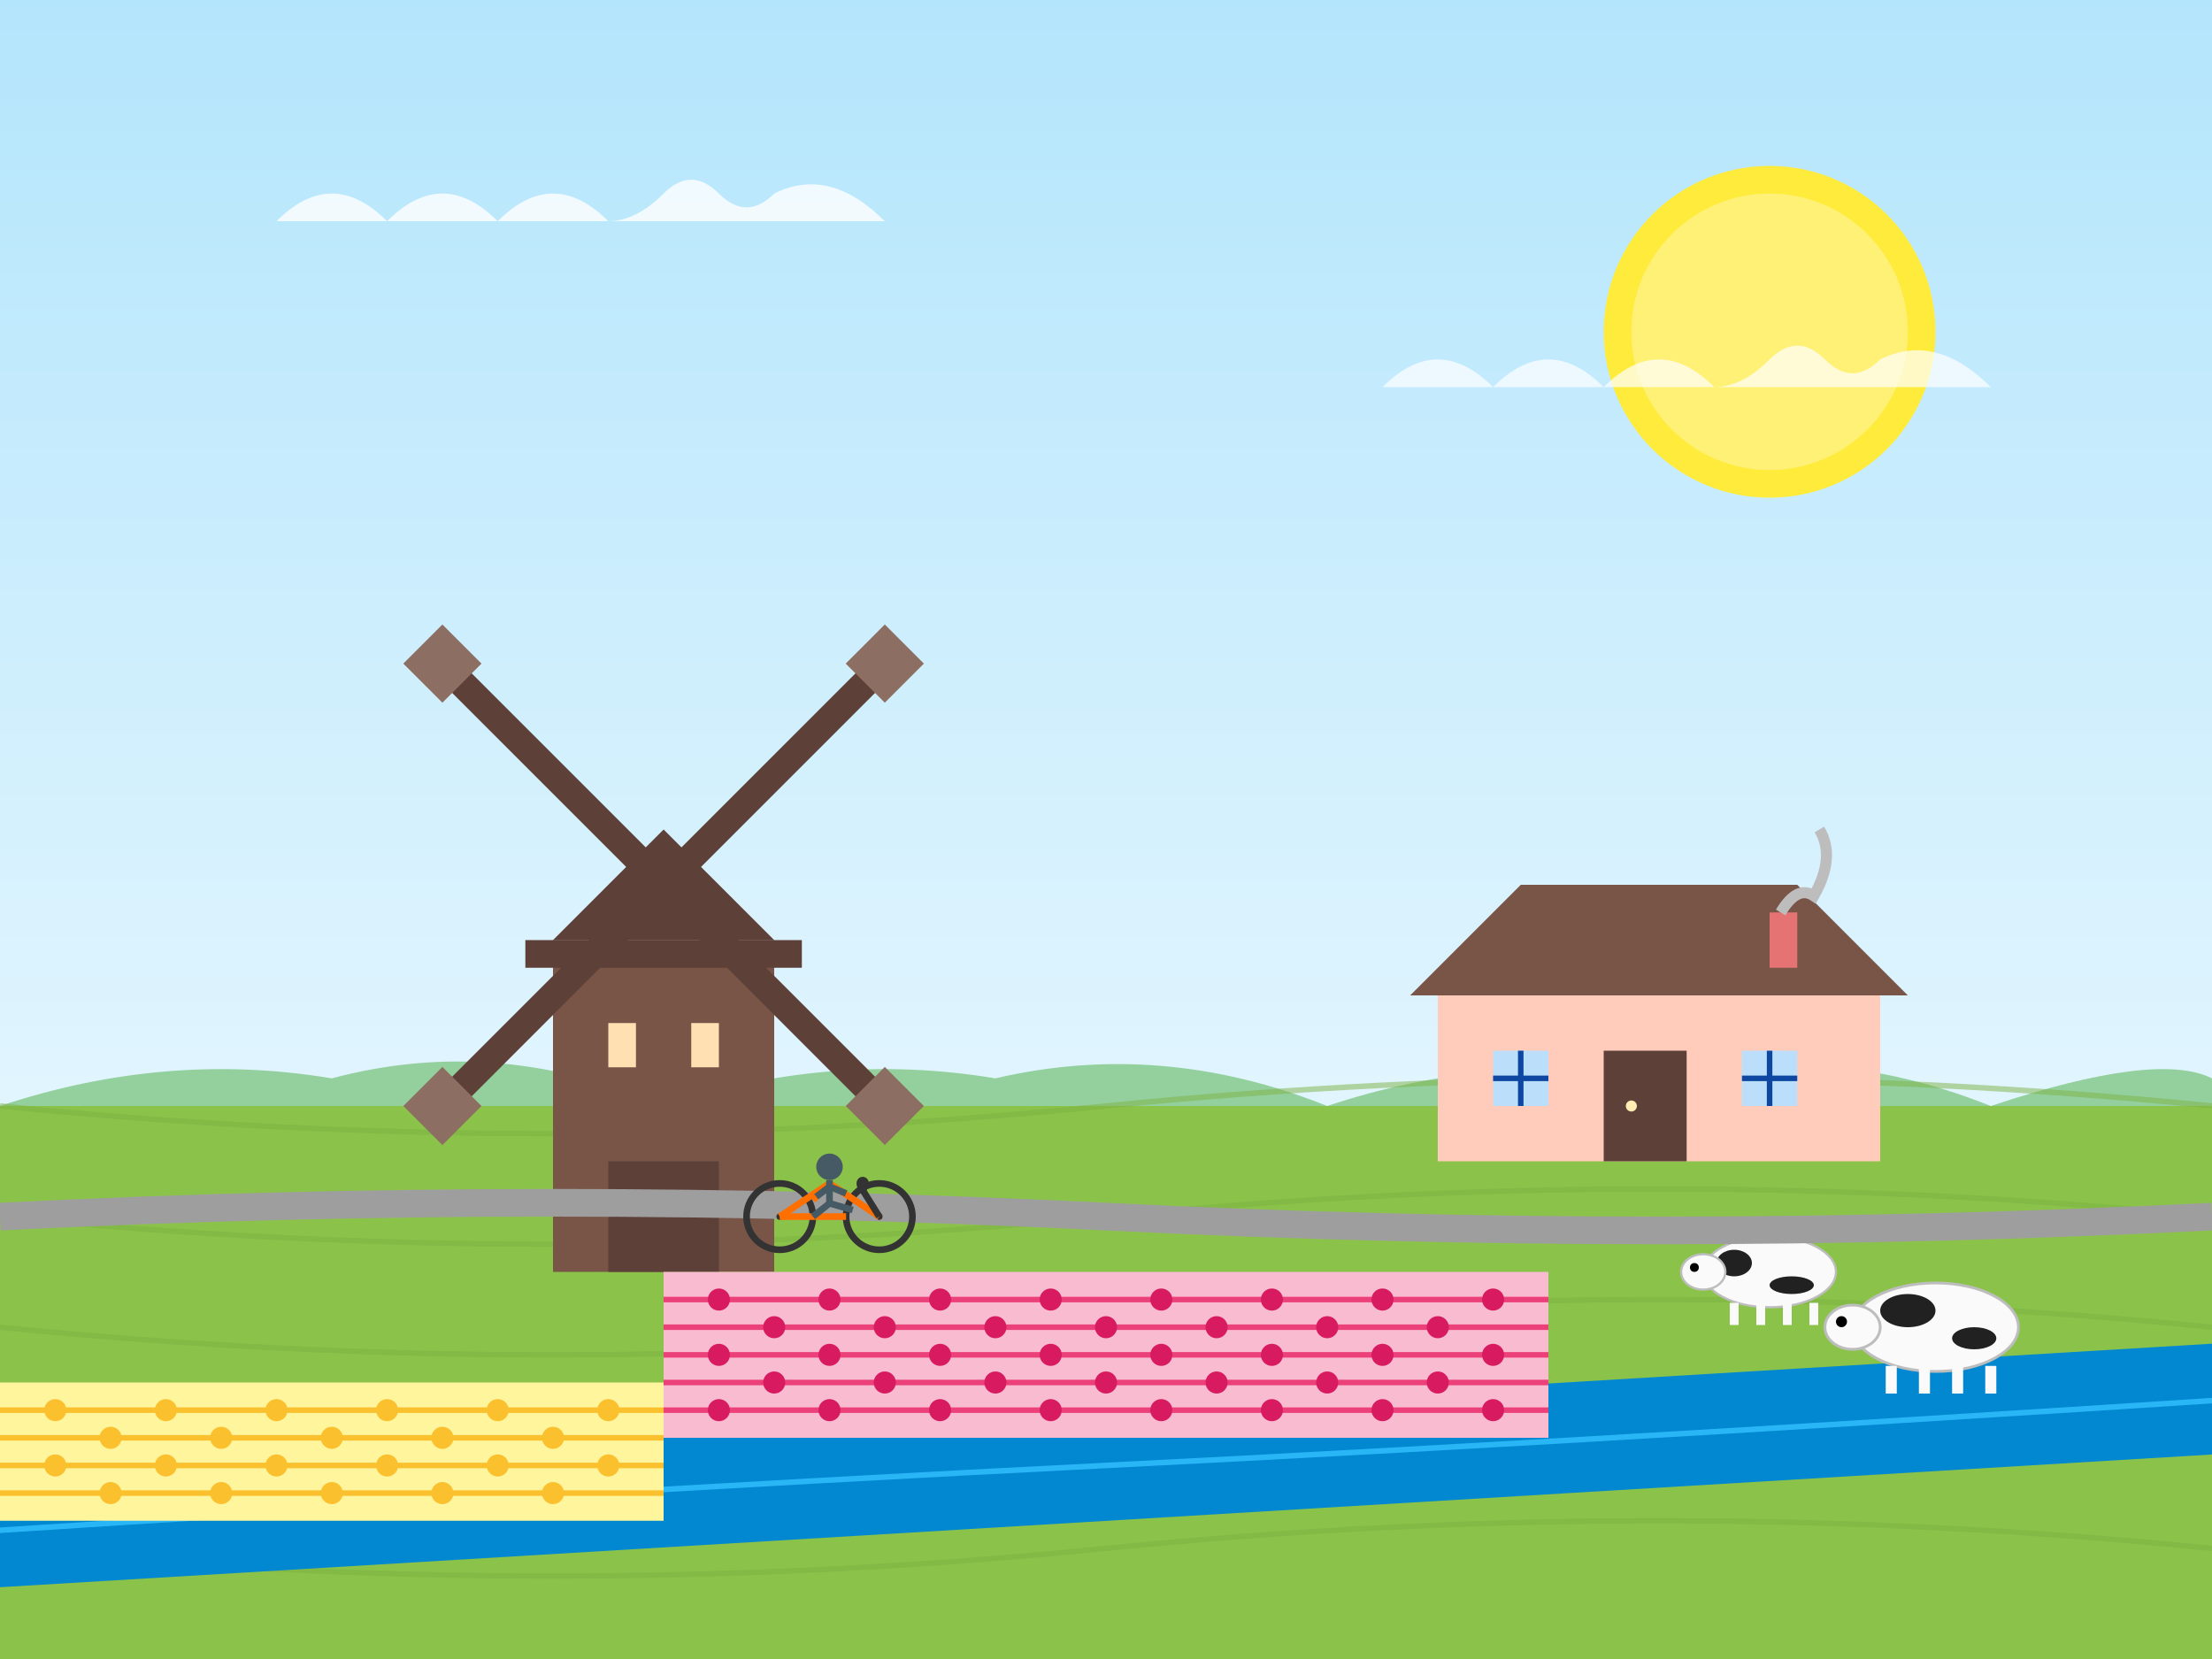 <svg xmlns="http://www.w3.org/2000/svg" width="400" height="300" viewBox="0 0 400 300">
  <rect x="0" y="0" width="400" height="300" fill="#808080" stroke="none"/>
  <!-- Sky background with gradient -->
  <defs>
    <linearGradient id="sky-gradient" x1="0%" y1="0%" x2="0%" y2="100%">
      <stop offset="0%" stop-color="#B3E5FC" />
      <stop offset="100%" stop-color="#E1F5FE" />
    </linearGradient>
  </defs>
  <rect x="0" y="0" width="400" height="200" fill="url(#sky-gradient)" />
  
  <!-- Sun -->
  <circle cx="320" cy="60" r="30" fill="#FFEB3B" />
  <circle cx="320" cy="60" r="25" fill="#FFF176" />
  
  <!-- Clouds -->
  <path d="M50 40 Q60 30 70 40 Q80 30 90 40 Q100 30 110 40 Q115 40 120 35 Q125 30 130 35 Q135 40 140 35 Q150 30 160 40 Z" fill="white" opacity="0.8" />
  <path d="M250 70 Q260 60 270 70 Q280 60 290 70 Q300 60 310 70 Q315 70 320 65 Q325 60 330 65 Q335 70 340 65 Q350 60 360 70 Z" fill="white" opacity="0.7" />
  
  <!-- Distant hills -->
  <path d="M0 200 Q30 190 60 195 Q90 187 120 200 Q150 190 180 195 Q210 188 240 200 Q270 190 300 195 Q330 188 360 200 Q390 190 400 195 L400 200 L0 200 Z" fill="#81C784" opacity="0.8" />
  
  <!-- Meadow -->
  <rect x="0" y="200" width="400" height="100" fill="#8BC34A" />
  
  <!-- Meadow texture -->
  <path d="M0 200 Q100 210 200 200 Q300 190 400 200" stroke="#7CB342" stroke-width="1" fill="none" opacity="0.5" />
  <path d="M0 220 Q100 230 200 220 Q300 210 400 220" stroke="#7CB342" stroke-width="1" fill="none" opacity="0.5" />
  <path d="M0 240 Q100 250 200 240 Q300 230 400 240" stroke="#7CB342" stroke-width="1" fill="none" opacity="0.5" />
  <path d="M0 260 Q100 270 200 260 Q300 250 400 260" stroke="#7CB342" stroke-width="1" fill="none" opacity="0.5" />
  <path d="M0 280 Q100 290 200 280 Q300 270 400 280" stroke="#7CB342" stroke-width="1" fill="none" opacity="0.5" />
  
  <!-- Canal -->
  <path d="M-50 280 L450 250" stroke="#0288D1" stroke-width="20" />
  <path d="M-50 280 Q100 270 200 265 Q300 260 450 250" stroke="#29B6F6" stroke-width="1" fill="none" />
  
  <!-- Windmill -->
  <g transform="translate(120, 170)">
    <!-- Base -->
    <rect x="-20" y="0" width="40" height="60" fill="#795548" />
    <rect x="-25" y="0" width="50" height="5" fill="#5D4037" />
    <rect x="-10" y="40" width="20" height="20" fill="#5D4037" />
    
    <!-- Windows -->
    <rect x="-10" y="15" width="5" height="8" fill="#FFE0B2" />
    <rect x="5" y="15" width="5" height="8" fill="#FFE0B2" />
    
    <!-- Roof -->
    <polygon points="-20,0 20,0 0,-20" fill="#5D4037" />
    
    <!-- Blades -->
    <g transform="translate(0, -10)">
      <line x1="0" y1="0" x2="-40" y2="-40" stroke="#5D4037" stroke-width="5" />
      <line x1="0" y1="0" x2="40" y2="-40" stroke="#5D4037" stroke-width="5" />
      <line x1="0" y1="0" x2="-40" y2="40" stroke="#5D4037" stroke-width="5" />
      <line x1="0" y1="0" x2="40" y2="40" stroke="#5D4037" stroke-width="5" />
      
      <!-- Blade details -->
      <rect x="-45" y="-45" width="10" height="10" fill="#8D6E63" transform="rotate(45, -40, -40)" />
      <rect x="35" y="-45" width="10" height="10" fill="#8D6E63" transform="rotate(45, 40, -40)" />
      <rect x="-45" y="35" width="10" height="10" fill="#8D6E63" transform="rotate(45, -40, 40)" />
      <rect x="35" y="35" width="10" height="10" fill="#8D6E63" transform="rotate(45, 40, 40)" />
    </g>
  </g>
  
  <!-- Farmhouse -->
  <g transform="translate(300, 210)">
    <!-- House body -->
    <rect x="-40" y="-30" width="80" height="30" fill="#FFCCBC" />
    
    <!-- Roof -->
    <polygon points="-45,-30 45,-30 25,-50 -25,-50" fill="#795548" />
    
    <!-- Door -->
    <rect x="-10" y="-20" width="15" height="20" fill="#5D4037" />
    <circle cx="-5" cy="-10" r="1" fill="#FFECB3" />
    
    <!-- Windows -->
    <rect x="-30" y="-20" width="10" height="10" fill="#BBDEFB" />
    <rect x="15" y="-20" width="10" height="10" fill="#BBDEFB" />
    <line x1="-30" y1="-15" x2="-20" y2="-15" stroke="#0D47A1" stroke-width="1" />
    <line x1="-25" y1="-20" x2="-25" y2="-10" stroke="#0D47A1" stroke-width="1" />
    <line x1="15" y1="-15" x2="25" y2="-15" stroke="#0D47A1" stroke-width="1" />
    <line x1="20" y1="-20" x2="20" y2="-10" stroke="#0D47A1" stroke-width="1" />
    
    <!-- Chimney -->
    <rect x="20" y="-45" width="5" height="10" fill="#E57373" />
    
    <!-- Smoke from chimney -->
    <path d="M22 -45 Q25 -50 28 -48 Q32 -55 29 -60" stroke="#BDBDBD" stroke-width="2" fill="none" />
  </g>
  
  <!-- Tulip fields -->
  <g transform="translate(200, 230)">
    <rect x="-80" y="0" width="160" height="30" fill="#F8BBD0" />
    <!-- Tulip rows -->
    <line x1="-80" y1="5" x2="80" y2="5" stroke="#EC407A" stroke-width="1" />
    <line x1="-80" y1="10" x2="80" y2="10" stroke="#EC407A" stroke-width="1" />
    <line x1="-80" y1="15" x2="80" y2="15" stroke="#EC407A" stroke-width="1" />
    <line x1="-80" y1="20" x2="80" y2="20" stroke="#EC407A" stroke-width="1" />
    <line x1="-80" y1="25" x2="80" y2="25" stroke="#EC407A" stroke-width="1" />
    
    <!-- Individual tulips -->
    <circle cx="-70" cy="5" r="2" fill="#D81B60" />
    <circle cx="-50" cy="5" r="2" fill="#D81B60" />
    <circle cx="-30" cy="5" r="2" fill="#D81B60" />
    <circle cx="-10" cy="5" r="2" fill="#D81B60" />
    <circle cx="10" cy="5" r="2" fill="#D81B60" />
    <circle cx="30" cy="5" r="2" fill="#D81B60" />
    <circle cx="50" cy="5" r="2" fill="#D81B60" />
    <circle cx="70" cy="5" r="2" fill="#D81B60" />
    
    <circle cx="-60" cy="10" r="2" fill="#D81B60" />
    <circle cx="-40" cy="10" r="2" fill="#D81B60" />
    <circle cx="-20" cy="10" r="2" fill="#D81B60" />
    <circle cx="0" cy="10" r="2" fill="#D81B60" />
    <circle cx="20" cy="10" r="2" fill="#D81B60" />
    <circle cx="40" cy="10" r="2" fill="#D81B60" />
    <circle cx="60" cy="10" r="2" fill="#D81B60" />
    
    <circle cx="-70" cy="15" r="2" fill="#D81B60" />
    <circle cx="-50" cy="15" r="2" fill="#D81B60" />
    <circle cx="-30" cy="15" r="2" fill="#D81B60" />
    <circle cx="-10" cy="15" r="2" fill="#D81B60" />
    <circle cx="10" cy="15" r="2" fill="#D81B60" />
    <circle cx="30" cy="15" r="2" fill="#D81B60" />
    <circle cx="50" cy="15" r="2" fill="#D81B60" />
    <circle cx="70" cy="15" r="2" fill="#D81B60" />
    
    <circle cx="-60" cy="20" r="2" fill="#D81B60" />
    <circle cx="-40" cy="20" r="2" fill="#D81B60" />
    <circle cx="-20" cy="20" r="2" fill="#D81B60" />
    <circle cx="0" cy="20" r="2" fill="#D81B60" />
    <circle cx="20" cy="20" r="2" fill="#D81B60" />
    <circle cx="40" cy="20" r="2" fill="#D81B60" />
    <circle cx="60" cy="20" r="2" fill="#D81B60" />
    
    <circle cx="-70" cy="25" r="2" fill="#D81B60" />
    <circle cx="-50" cy="25" r="2" fill="#D81B60" />
    <circle cx="-30" cy="25" r="2" fill="#D81B60" />
    <circle cx="-10" cy="25" r="2" fill="#D81B60" />
    <circle cx="10" cy="25" r="2" fill="#D81B60" />
    <circle cx="30" cy="25" r="2" fill="#D81B60" />
    <circle cx="50" cy="25" r="2" fill="#D81B60" />
    <circle cx="70" cy="25" r="2" fill="#D81B60" />
  </g>
  
  <!-- Yellow tulip field -->
  <g transform="translate(60, 250)">
    <rect x="-60" y="0" width="120" height="25" fill="#FFF59D" />
    
    <!-- Tulip rows -->
    <line x1="-60" y1="5" x2="60" y2="5" stroke="#FBC02D" stroke-width="1" />
    <line x1="-60" y1="10" x2="60" y2="10" stroke="#FBC02D" stroke-width="1" />
    <line x1="-60" y1="15" x2="60" y2="15" stroke="#FBC02D" stroke-width="1" />
    <line x1="-60" y1="20" x2="60" y2="20" stroke="#FBC02D" stroke-width="1" />
    
    <!-- Individual tulips -->
    <circle cx="-50" cy="5" r="2" fill="#FBC02D" />
    <circle cx="-30" cy="5" r="2" fill="#FBC02D" />
    <circle cx="-10" cy="5" r="2" fill="#FBC02D" />
    <circle cx="10" cy="5" r="2" fill="#FBC02D" />
    <circle cx="30" cy="5" r="2" fill="#FBC02D" />
    <circle cx="50" cy="5" r="2" fill="#FBC02D" />
    
    <circle cx="-40" cy="10" r="2" fill="#FBC02D" />
    <circle cx="-20" cy="10" r="2" fill="#FBC02D" />
    <circle cx="0" cy="10" r="2" fill="#FBC02D" />
    <circle cx="20" cy="10" r="2" fill="#FBC02D" />
    <circle cx="40" cy="10" r="2" fill="#FBC02D" />
    
    <circle cx="-50" cy="15" r="2" fill="#FBC02D" />
    <circle cx="-30" cy="15" r="2" fill="#FBC02D" />
    <circle cx="-10" cy="15" r="2" fill="#FBC02D" />
    <circle cx="10" cy="15" r="2" fill="#FBC02D" />
    <circle cx="30" cy="15" r="2" fill="#FBC02D" />
    <circle cx="50" cy="15" r="2" fill="#FBC02D" />
    
    <circle cx="-40" cy="20" r="2" fill="#FBC02D" />
    <circle cx="-20" cy="20" r="2" fill="#FBC02D" />
    <circle cx="0" cy="20" r="2" fill="#FBC02D" />
    <circle cx="20" cy="20" r="2" fill="#FBC02D" />
    <circle cx="40" cy="20" r="2" fill="#FBC02D" />
  </g>
  
  <!-- Cows in the field -->
  <g transform="translate(350, 240)">
    <!-- Cow body -->
    <ellipse cx="0" cy="0" rx="15" ry="8" fill="#FAFAFA" />
    <ellipse cx="0" cy="0" rx="15" ry="8" fill="none" stroke="#BDBDBD" stroke-width="0.5" />
    
    <!-- Cow spots -->
    <ellipse cx="-5" cy="-3" rx="5" ry="3" fill="#212121" />
    <ellipse cx="7" cy="2" rx="4" ry="2" fill="#212121" />
    
    <!-- Cow head -->
    <ellipse cx="-15" cy="0" rx="5" ry="4" fill="#FAFAFA" />
    <ellipse cx="-15" cy="0" rx="5" ry="4" fill="none" stroke="#BDBDBD" stroke-width="0.5" />
    <ellipse cx="-17" cy="-1" rx="1" ry="1" fill="#000000" />
    
    <!-- Cow legs -->
    <line x1="-8" y1="7" x2="-8" y2="12" stroke="#FAFAFA" stroke-width="2" />
    <line x1="-2" y1="7" x2="-2" y2="12" stroke="#FAFAFA" stroke-width="2" />
    <line x1="4" y1="7" x2="4" y2="12" stroke="#FAFAFA" stroke-width="2" />
    <line x1="10" y1="7" x2="10" y2="12" stroke="#FAFAFA" stroke-width="2" />
  </g>
  
  <g transform="translate(320, 230) scale(0.8)">
    <!-- Cow body -->
    <ellipse cx="0" cy="0" rx="15" ry="8" fill="#FAFAFA" />
    <ellipse cx="0" cy="0" rx="15" ry="8" fill="none" stroke="#BDBDBD" stroke-width="0.5" />
    
    <!-- Cow spots -->
    <ellipse cx="-8" cy="-2" rx="4" ry="3" fill="#212121" />
    <ellipse cx="5" cy="3" rx="5" ry="2" fill="#212121" />
    
    <!-- Cow head -->
    <ellipse cx="-15" cy="0" rx="5" ry="4" fill="#FAFAFA" />
    <ellipse cx="-15" cy="0" rx="5" ry="4" fill="none" stroke="#BDBDBD" stroke-width="0.5" />
    <ellipse cx="-17" cy="-1" rx="1" ry="1" fill="#000000" />
    
    <!-- Cow legs -->
    <line x1="-8" y1="7" x2="-8" y2="12" stroke="#FAFAFA" stroke-width="2" />
    <line x1="-2" y1="7" x2="-2" y2="12" stroke="#FAFAFA" stroke-width="2" />
    <line x1="4" y1="7" x2="4" y2="12" stroke="#FAFAFA" stroke-width="2" />
    <line x1="10" y1="7" x2="10" y2="12" stroke="#FAFAFA" stroke-width="2" />
  </g>
  
  <!-- Bicycle path -->
  <path d="M0 220 Q100 215 200 220 Q300 225 400 220" stroke="#9E9E9E" stroke-width="5" fill="none" />
  
  <!-- Cyclist on the path -->
  <g transform="translate(150, 220) scale(0.6)">
    <!-- Bicycle -->
    <g>
      <!-- Back wheel -->
      <circle cx="-15" cy="0" r="10" fill="none" stroke="#333333" stroke-width="2" />
      <circle cx="-15" cy="0" r="1" fill="#333333" />
      
      <!-- Front wheel -->
      <circle cx="15" cy="0" r="10" fill="none" stroke="#333333" stroke-width="2" />
      <circle cx="15" cy="0" r="1" fill="#333333" />
      
      <!-- Frame -->
      <line x1="-15" y1="0" x2="0" y2="-10" stroke="#FF6F00" stroke-width="2" />
      <line x1="0" y1="-10" x2="15" y2="0" stroke="#FF6F00" stroke-width="2" />
      <line x1="-15" y1="0" x2="5" y2="0" stroke="#FF6F00" stroke-width="2" />
      
      <!-- Seat tube -->
      <line x1="-5" y1="-5" x2="0" y2="-10" stroke="#FF6F00" stroke-width="2" />
      
      <!-- Handlebars -->
      <line x1="15" y1="0" x2="10" y2="-8" stroke="#333333" stroke-width="2" />
      <path d="M10 -8 C 7 -12, 13 -12, 10 -8" stroke="#333333" stroke-width="2" fill="none" />
    </g>
    
    <!-- Rider -->
    <g>
      <circle cx="0" cy="-15" r="4" fill="#455A64" />
      <line x1="0" y1="-11" x2="0" y2="-4" stroke="#455A64" stroke-width="2" />
      <line x1="0" y1="-4" x2="-5" y2="0" stroke="#455A64" stroke-width="2" />
      <line x1="0" y1="-9" x2="-4" y2="-6" stroke="#455A64" stroke-width="2" />
      <line x1="0" y1="-9" x2="5" y2="-7" stroke="#455A64" stroke-width="2" />
      <line x1="0" y1="-4" x2="7" y2="-2" stroke="#455A64" stroke-width="2" />
    </g>
  </g>
</svg>

